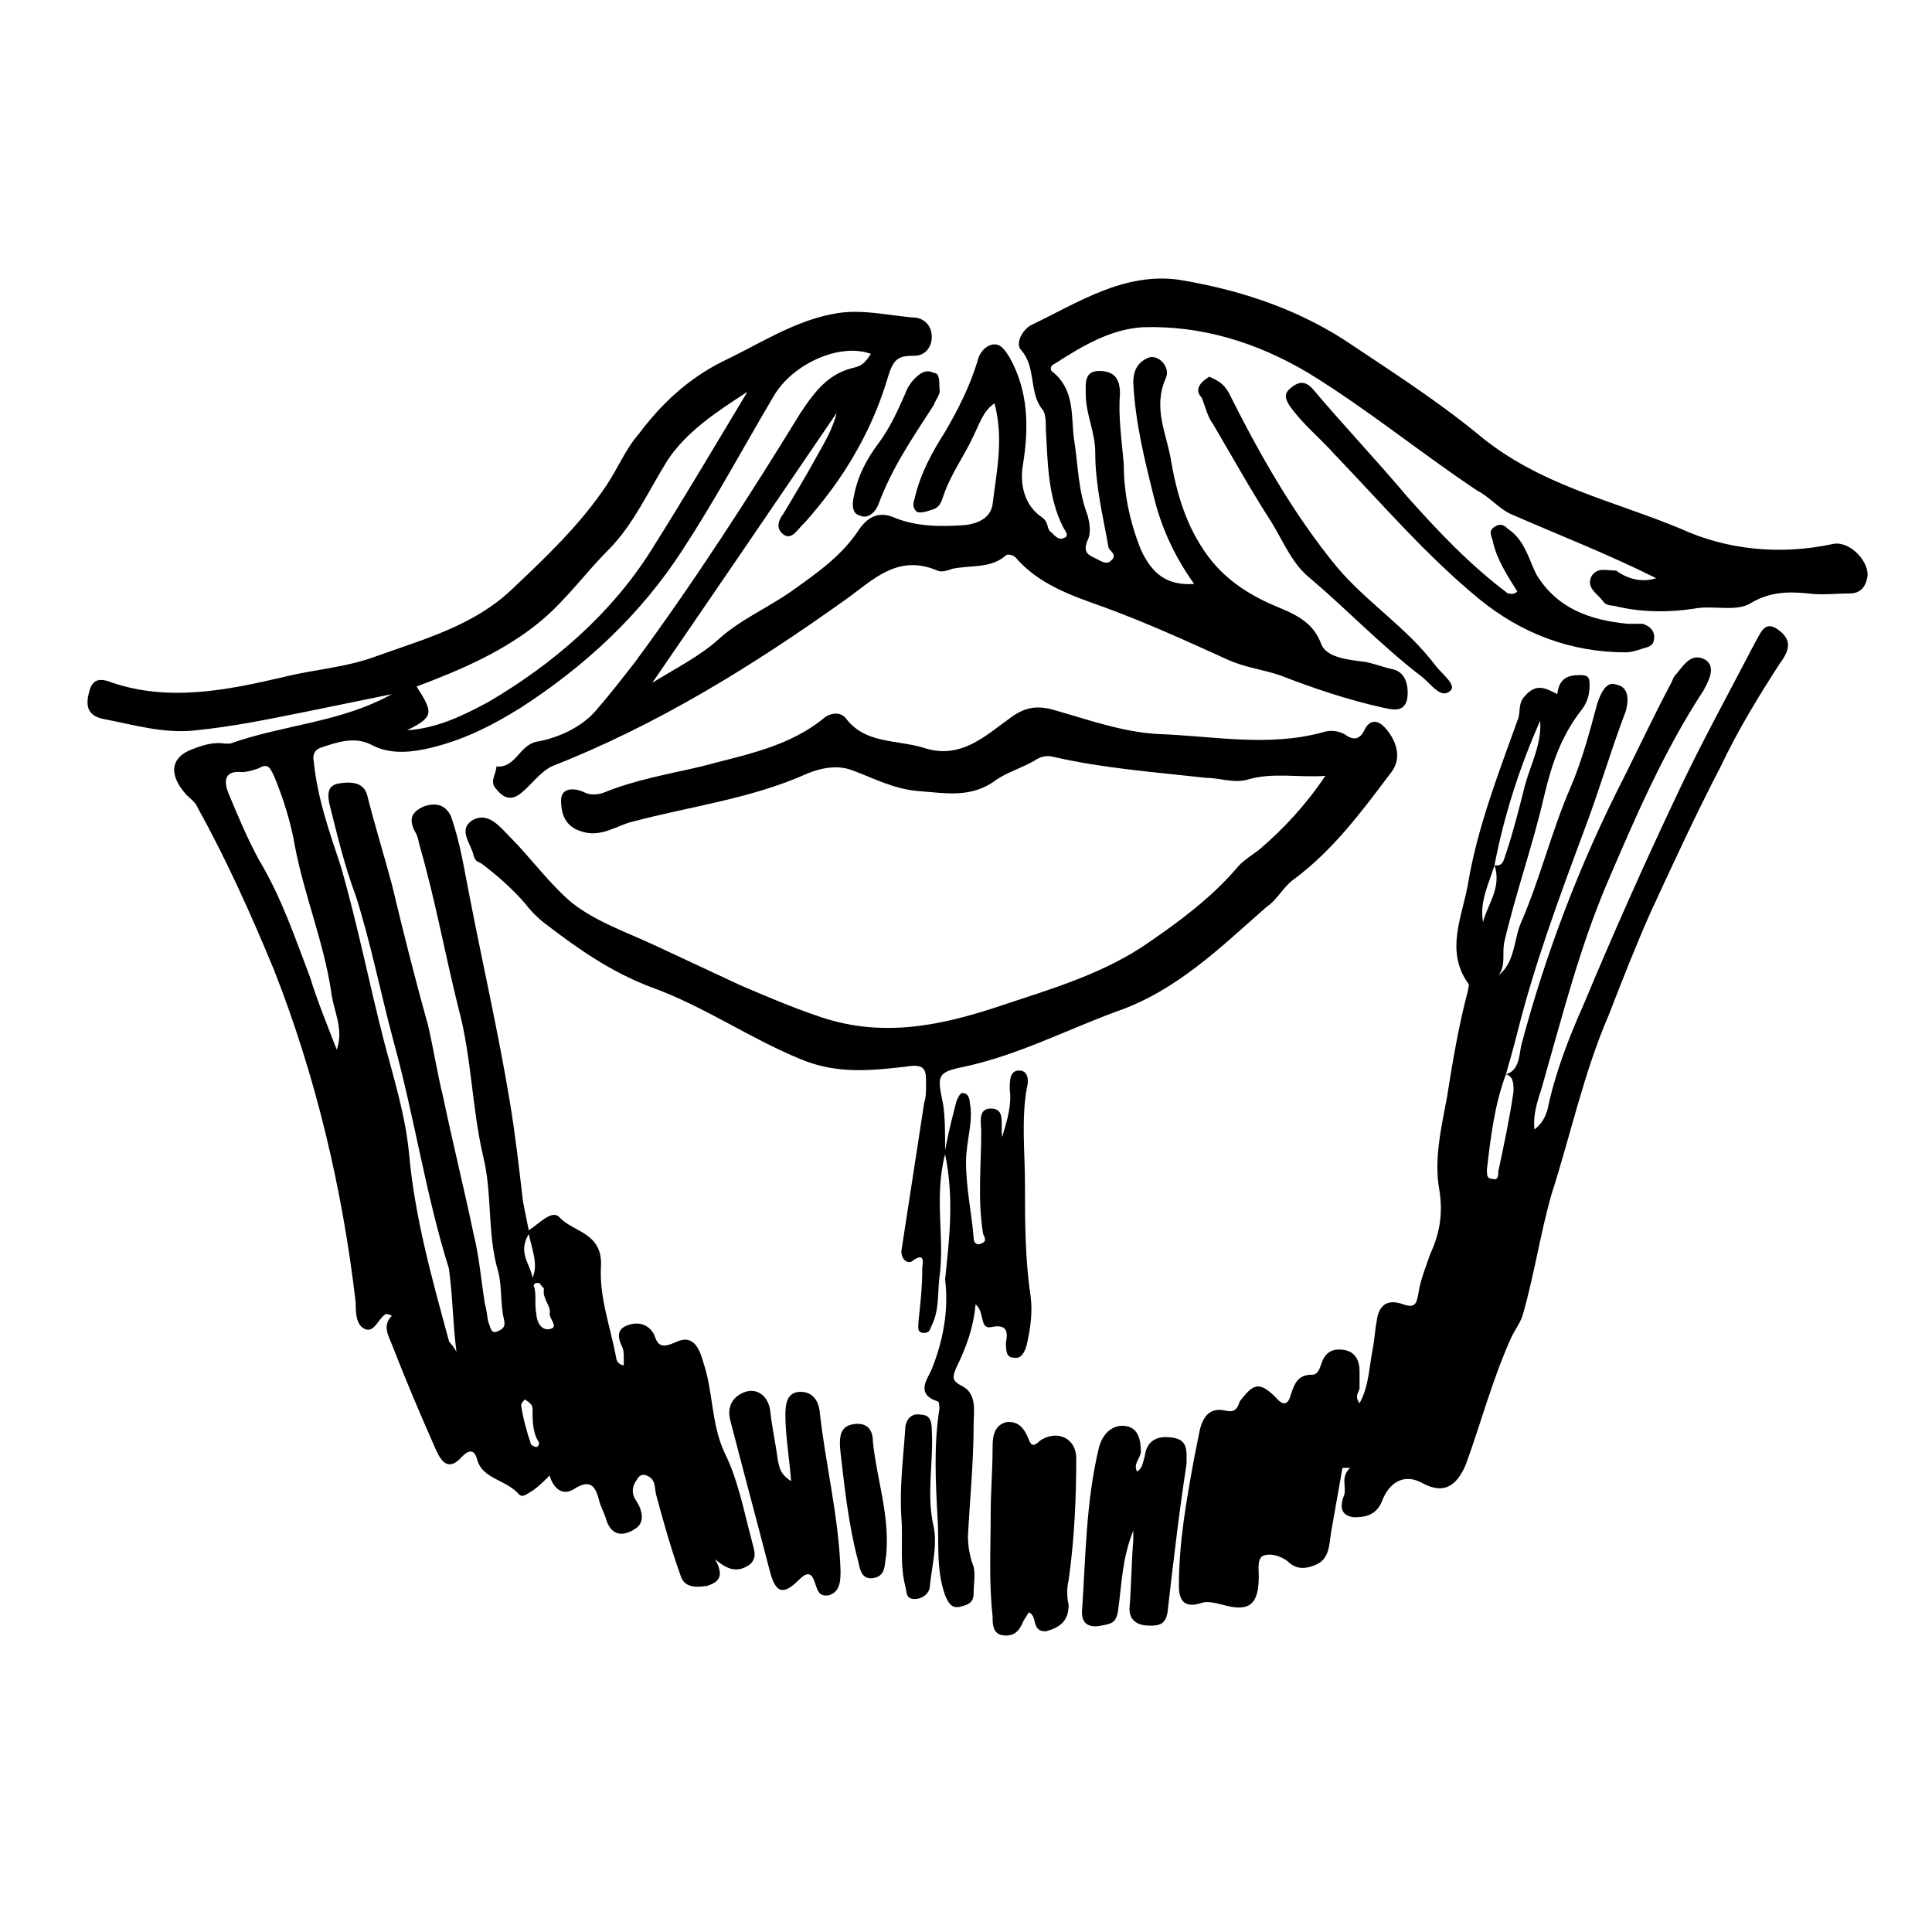<?xml version="1.0" encoding="UTF-8"?>
<!-- Uploaded to: SVG Repo, www.svgrepo.com, Generator: SVG Repo Mixer Tools -->
<svg fill="#000000" width="800px" height="800px" version="1.1" viewBox="144 144 512 512" xmlns="http://www.w3.org/2000/svg">
 <g>
  <path d="m582.88 297.22c-13.098-6.551-26.199-11.586-38.793-17.129-3.023-1.512-5.543-4.535-8.566-6.047-15.113-10.078-29.223-21.664-44.84-31.234-13.602-8.062-28.215-12.594-43.832-12.09-8.566 0.504-16.121 5.039-23.176 9.574-1.008 0.504-1.512 1.008-1.008 2.016 6.551 5.039 5.039 12.594 6.047 18.641 1.008 6.551 1.008 13.098 3.527 19.648 0.504 2.016 1.008 4.535 0 6.551-1.512 3.527 0.504 4.031 2.519 5.039 1.008 0.504 2.519 1.512 3.527 0.504 2.016-1.512 0-2.519-0.504-3.527-1.512-8.566-3.527-16.625-3.527-25.191 0-5.543-2.519-10.078-2.519-15.617 0-2.519-0.504-6.047 3.527-6.047s5.543 2.016 5.543 6.047c-0.504 6.047 0.504 12.594 1.008 18.641 0 7.559 1.512 15.113 4.535 22.672 3.023 6.551 7.055 9.574 14.105 9.07-5.039-7.055-8.566-14.609-10.578-22.672-2.519-10.078-5.039-20.152-5.543-30.73 0-3.527 1.512-5.543 4.031-6.551 2.519-1.008 6.047 2.519 4.535 5.543-3.527 8.062 0.504 15.113 1.512 22.168 1.512 8.566 4.031 17.129 9.574 24.688 4.031 5.543 9.574 9.574 16.121 12.594 5.543 2.519 11.586 4.031 14.105 11.082 1.512 3.527 7.559 4.031 11.586 4.535 2.519 0.504 5.039 1.512 7.559 2.016 3.527 1.008 4.031 5.039 3.527 8.062-1.008 3.527-4.031 2.519-6.551 2.016-9.07-2.016-18.137-5.039-27.207-8.566-4.535-1.512-9.07-2.016-13.602-4.031-11.082-5.039-22.168-10.078-33.25-14.105-8.566-3.023-17.129-6.047-23.176-13.098-0.504-0.504-2.016-1.008-2.519-0.504-4.031 3.527-9.07 2.519-14.105 3.527-1.512 0.504-3.023 1.008-4.031 0.504-10.578-4.535-17.129 2.519-24.184 7.559-24.688 17.633-49.879 33.25-78.09 44.336-3.023 1.512-5.543 5.039-8.062 7.055s-4.535 1.512-6.551-1.008c-2.016-2.016 0-4.031 0-6.047 5.039 0.504 6.047-5.543 10.578-6.551 6.047-1.008 12.09-4.031 15.617-8.062s7.055-8.566 10.578-13.098c15.617-21.16 30.23-43.832 43.832-66 4.031-6.047 7.559-10.578 14.609-12.09 2.016-0.504 3.023-2.016 4.031-3.527-8.062-3.023-20.656 2.519-25.695 11.082-8.062 13.602-15.617 27.711-24.184 40.809-11.082 17.129-25.695 30.73-42.824 41.816-8.062 5.039-16.121 9.07-25.695 11.082-5.039 1.008-9.574 1.008-13.602-1.008-4.535-2.519-9.07-1.008-13.602 0.504-1.512 0.504-2.519 1.512-2.016 4.031 1.008 9.574 4.031 18.137 7.055 27.207 4.535 15.617 7.559 31.234 11.586 46.855 2.519 9.574 5.543 19.145 6.551 29.223 1.512 17.129 6.047 33.25 10.578 49.879 0 0.504 1.008 1.008 2.016 3.023-1.008-8.062-1.008-15.113-2.016-22.168-6.039-19.16-9.062-39.816-14.605-59.969-3.527-13.098-6.047-26.199-10.078-38.793-3.023-8.062-5.039-16.625-7.055-24.688-0.504-3.023 0-4.535 2.519-5.039 3.023-0.504 6.551-0.504 7.559 3.023 2.016 8.062 4.535 16.121 6.551 23.68 3.023 12.594 6.047 24.688 9.574 37.281 1.512 6.551 2.519 13.098 4.031 19.145 2.519 12.09 5.543 24.184 8.062 36.273 1.512 6.047 2.016 12.594 3.023 18.641 0.504 1.512 0.504 3.527 1.008 5.039 0.504 1.008 0.504 3.023 2.519 2.016 1.008-0.504 2.016-1.008 1.512-3.023-1.008-4.031-0.504-8.566-1.512-12.594-3.023-10.078-1.512-20.656-4.031-30.73-3.023-13.098-3.023-26.199-6.551-39.297-3.527-14.105-6.047-28.215-10.078-42.32-0.504-1.512-0.504-3.023-1.512-4.535-1.512-3.023-1.008-5.039 2.519-6.551 3.023-1.008 5.543-0.504 7.055 2.519 2.519 7.055 3.527 14.105 5.039 21.664 3.527 18.137 7.559 35.77 10.578 53.906 1.512 9.07 2.519 18.137 3.527 26.703 0.504 2.519 1.008 5.039 1.512 7.559 2.519-1.512 6.047-5.543 8.062-3.527 3.527 4.031 11.586 4.031 11.082 13.098-0.504 8.062 2.519 16.121 4.031 24.184 0 1.008 1.008 2.016 2.016 2.016-0.004-0.004-0.004-1.012-0.004-2.016 0-1.008 0-2.016-0.504-3.023-1.008-2.016-1.512-4.535 1.512-5.543 2.519-1.008 5.543-0.504 7.055 2.519 1.008 3.023 2.016 3.527 5.543 2.016 5.039-2.519 6.551 2.016 7.559 5.543 2.519 7.559 2.016 16.121 5.543 23.68 3.527 7.055 5.039 15.113 7.055 22.672 0.504 2.519 2.016 5.039-0.504 7.055-3.023 2.016-5.543 1.512-9.07-1.512 2.519 4.535 1.008 6.047-2.016 7.055-3.023 0.504-6.047 0.504-7.055-2.519-2.519-7.055-4.535-14.105-6.551-21.664-0.504-2.016 0-4.031-2.519-5.039-1.008-0.504-2.016 0-2.519 1.008-1.512 2.016-1.512 4.031 0 6.047 1.512 2.519 2.016 5.543-0.504 7.055-3.023 2.008-6.047 2.008-7.559-2.023-0.504-2.016-1.512-3.527-2.016-5.543-1.008-4.031-2.519-5.543-6.551-3.023-3.023 2.016-5.543 0-6.551-3.527-1.512 1.512-3.023 3.023-4.535 4.031-1.008 0.504-2.519 2.016-3.527 1.008-3.519-4.027-9.566-4.027-11.078-9.066-0.504-2.016-1.512-3.527-4.031-1.008-3.527 4.031-5.543 1.512-7.055-2.016-4.031-9.07-8.062-18.641-11.586-27.711-1.008-2.519-2.519-5.039 0-7.559-1.008-0.504-1.512-0.504-1.512-0.504-2.016 1.008-3.023 5.039-5.543 4.031-2.519-1.008-2.519-4.535-2.519-7.055-3.527-30.23-10.578-59.953-21.664-88.168-6.047-14.609-12.594-29.223-20.152-42.824-0.504-1.512-2.016-2.519-3.023-3.527-5.035-5.535-4.027-10.07 1.516-12.086 2.519-1.008 5.543-2.016 8.566-1.512h1.512c14.105-5.039 29.223-5.543 42.824-13.098-7.559 1.512-14.609 3.023-22.168 4.535-10.078 2.016-19.648 4.031-29.727 5.039-8.566 1.008-16.625-1.512-24.688-3.023-4.535-1.008-4.535-4.031-3.527-7.559 1.008-3.527 3.527-3.023 6.047-2.016 15.113 5.039 30.23 2.016 45.344-1.512 8.062-2.016 16.625-2.519 24.688-5.543 12.594-4.535 25.695-8.062 35.77-17.633 9.07-8.566 18.137-17.129 25.191-27.711 3.023-4.535 5.039-9.574 8.566-13.602 6.047-8.062 13.098-14.609 22.168-19.145 9.574-4.535 18.641-10.578 29.223-12.594 7.559-1.512 14.609 0.504 22.168 1.008 2.519 0.504 4.031 2.519 4.031 5.039 0 3.023-2.016 5.039-4.535 5.039-4.031 0-5.543 0.504-7.055 5.543-3.527 12.09-9.574 23.176-17.129 32.746-2.016 2.519-4.031 5.039-6.047 7.055-1.008 1.008-2.519 3.527-4.535 2.016s-1.512-3.527 0-5.543c3.023-5.039 6.047-10.078 9.07-15.617 2.016-3.527 4.031-7.055 5.039-11.082-16.121 23.68-32.242 47.359-48.871 71.539 6.551-4.031 12.594-7.055 17.633-11.586 5.543-5.039 12.594-8.062 19.145-12.594 7.055-5.039 13.602-9.574 18.137-16.625 2.519-3.527 5.543-4.535 9.07-3.023 6.047 2.519 12.594 2.519 19.145 2.016 3.527-0.504 6.551-2.016 7.055-5.543 1.008-8.566 3.023-17.129 0.504-26.703-3.023 2.016-4.031 5.543-5.543 8.566-2.519 5.543-6.047 10.078-8.062 16.121-0.504 1.512-1.008 3.023-3.023 3.527-1.512 0.504-3.023 1.008-4.031 0.504-1.008-1.008-1.008-2.016-0.504-3.527 1.512-6.551 4.535-12.09 8.062-17.633 3.527-6.047 6.551-12.09 8.566-18.641 0.504-2.519 2.519-4.535 4.535-4.535s3.023 2.016 4.031 3.527c5.039 9.07 5.039 18.641 3.527 28.215-1.008 5.543 0.504 11.082 5.039 14.105 2.016 1.512 1.008 3.023 2.519 4.031 1.008 1.008 2.016 2.016 3.023 1.512 2.016-0.504 0.504-2.016 0-3.023-4.031-8.062-4.031-17.129-4.535-25.695 0-2.016 0-4.535-1.008-5.543-3.527-4.535-1.512-11.082-5.543-15.617-1.512-1.512 0-5.039 2.519-6.551 12.594-6.047 24.688-14.105 39.297-12.09 15.113 2.519 29.727 7.055 43.328 15.617 12.09 8.062 24.688 16.121 35.77 25.191 16.121 13.602 35.77 17.633 53.906 25.191 12.09 5.543 26.199 7.055 40.305 4.031 4.535-1.008 10.078 5.039 9.07 9.07-0.504 2.519-2.016 4.031-4.535 4.031-3.527 0-7.559 0.504-11.082 0-5.039-0.504-10.078-0.504-15.113 2.519-4.031 2.519-10.078 0.504-15.113 1.512-6.551 1.008-13.602 1.008-20.152-0.504-1.512-0.504-3.023 0-4.031-1.512-1.512-2.016-4.535-3.527-3.023-6.551 1.512-2.519 4.031-1.512 6.551-1.512 2.004 1.504 6.035 3.519 10.57 2.008zm-331 40.305c8.062-0.504 15.113-4.031 21.664-7.559 17.129-10.078 32.242-23.176 42.824-39.801 8.566-13.602 16.625-27.207 25.695-42.32-8.566 5.543-16.121 10.578-21.16 18.137-5.039 8.062-9.07 17.129-15.617 23.68-6.047 6.047-11.082 13.098-17.633 18.641-9.574 8.062-21.16 13.098-33.25 17.633 4.531 7.055 4.531 8.062-2.523 11.59zm-18.641 84.641c2.016-5.543-1.008-10.578-1.512-15.617-2.016-13.098-7.055-25.191-9.574-38.289-1.008-6.047-3.023-12.594-5.543-18.641-1.008-2.016-1.512-3.527-4.031-2.016-1.512 0.504-3.023 1.008-4.535 1.008-5.039-0.504-4.535 3.023-3.527 5.543 2.519 6.047 5.039 12.09 8.062 17.633 6.047 10.078 9.574 20.656 13.602 31.234 2.019 6.547 4.539 12.594 7.059 19.145zm53.906 61.965c-1.512-0.504-2.016 0.504-1.512 1.008 0.504 2.519 0 4.535 0.504 7.055 0 1.512 1.008 4.535 3.527 4.031 2.519-0.504 0-2.519 0-4.031 0.504-2.016-2.016-4.031-1.512-6.551 0-0.504-1.008-1.008-1.008-1.512zm-4.031 30.734c-0.504 0.504-1.008 1.008-1.008 1.512 0.504 3.527 1.512 7.055 2.519 10.078 0 0.504 1.008 1.008 1.512 1.008 0.504 0 1.008-1.008 0.504-1.512-1.512-2.519-1.512-5.543-1.512-8.566 0-1.008-0.504-1.512-2.016-2.519zm2.016-32.242c1.512-3.527 0-7.055-1.008-11.586-3.023 5.035 0.504 8.059 1.008 11.586z"/>
  <path d="m543.08 428.71c3.527-1.008 3.527-5.039 4.031-7.559 6.551-24.688 15.617-48.367 27.207-71.039 4.031-8.062 8.062-16.625 12.594-25.191 0.504-1.008 0.504-1.512 1.512-2.519 2.016-2.519 4.031-5.543 7.559-3.527 3.023 2.016 0.504 6.047-0.504 8.062-10.578 16.121-18.137 33.754-25.695 51.387-7.055 16.625-11.586 34.258-16.625 51.891-1.008 4.031-3.023 8.062-2.519 13.098 2.016-1.512 3.023-3.527 3.527-5.543 2.016-9.574 5.543-18.641 9.574-27.711 7.559-18.137 15.617-36.273 24.184-54.41 6.551-14.105 14.105-27.711 21.16-41.312 1.512-2.519 2.519-6.047 6.047-3.527 3.527 2.519 3.527 5.039 0.504 9.07-5.543 8.566-11.082 17.633-15.617 27.207-6.551 12.594-12.594 25.695-18.641 38.793-4.031 9.07-7.559 18.137-11.082 27.207-6.551 15.113-10.078 31.738-15.113 47.359-3.023 10.578-4.535 21.16-7.559 31.738-0.504 2.016-2.016 4.031-3.023 6.047-5.039 11.082-8.062 22.672-12.09 33.754-2.519 6.047-6.047 8.062-11.586 5.039-4.535-2.519-8.566-0.504-10.578 4.535-1.512 4.031-4.535 4.535-7.559 4.535-4.031-0.504-3.527-3.527-2.519-6.047 0.504-2.519-1.008-4.535 1.512-7.055h-2.016c-1.008 5.543-2.016 11.586-3.023 17.129-0.504 3.527-0.504 7.055-4.031 8.566-2.519 1.008-5.039 1.512-7.559-1.008-2.023-1.504-4.543-2.008-6.055-1.504-2.016 0.504-1.512 3.527-1.512 5.543 0 7.559-2.519 9.574-9.574 7.559-2.016-0.504-4.031-1.008-5.543-0.504-4.535 1.512-6.047-0.504-6.047-4.535 0-11.586 2.016-22.672 4.031-33.754 0.504-2.519 1.008-5.039 1.512-7.559 1.008-4.031 3.023-6.047 7.055-5.039 2.519 0.504 3.023-1.008 3.527-2.519 3.527-4.535 5.039-5.543 9.574-1.008 2.519 3.023 3.527 1.008 4.031-1.008 1.008-3.023 2.016-5.039 5.543-5.039 1.512 0 2.016-1.512 2.519-3.023 1.008-3.023 3.023-4.031 6.047-3.527 3.023 0.504 4.031 3.023 4.031 5.543v4.535c0 1.008-1.512 2.016 0 4.031 2.519-4.535 2.519-9.574 3.527-14.609 0.504-2.519 0.504-4.535 1.008-7.055 0.504-4.535 3.023-6.047 7.055-4.535 3.023 1.008 3.527 0 4.031-3.023 0.504-3.527 2.016-7.055 3.023-10.078 2.519-5.543 3.527-10.578 2.519-17.129-1.512-8.062 0.504-16.625 2.016-24.688 1.512-9.574 3.023-18.641 5.543-28.215 0-0.504 0.504-1.512 0-2.016-6.047-8.566-1.512-17.633 0-26.199 2.519-15.113 8.062-29.223 13.098-43.328 1.008-2.016 0-4.535 2.016-6.551 3.023-3.527 5.543-2.016 8.566-0.504 0.504-4.031 2.519-5.039 6.047-5.039 2.016 0 2.519 0.504 2.519 2.519 0 2.519-0.504 4.535-2.016 6.551-5.543 7.055-8.062 14.609-10.078 23.176-3.023 13.098-7.559 25.695-10.578 38.793-0.504 3.023 0.504 6.047-1.512 8.566 4.535-3.527 4.031-9.574 6.047-14.105 5.039-11.586 8.062-24.184 13.098-35.77 3.023-7.055 5.039-14.609 7.055-22.168 1.008-3.023 2.519-6.047 5.039-5.039 3.023 0.504 3.527 3.527 2.519 7.055-4.031 10.578-7.055 21.16-11.082 31.738-6.551 17.633-13.098 35.266-17.633 53.402-1.027 4.039-2.031 7.562-3.039 11.09-3.023 8.062-4.031 16.625-5.039 25.191 0 1.512 0 2.519 1.512 2.519 1.512 0.504 1.512-1.008 1.512-2.016 1.512-7.055 3.023-14.105 4.031-21.16-0.004-2.016-0.004-4.031-2.016-4.535zm-3.023-55.418c2.519 0.504 2.519-2.016 3.023-3.023 2.016-6.047 3.527-12.09 5.039-18.137 1.512-5.543 4.535-11.082 4.031-17.129-5.547 12.594-9.574 25.191-12.094 38.289-1.512 5.039-4.031 9.574-3.023 15.113 1.008-4.535 5.039-9.066 3.023-15.113z"/>
  <path d="m394.46 449.88c-3.023 11.586 0 22.168-1.512 32.746-0.504 4.031 0 8.566-2.016 12.594-0.504 1.008-0.504 2.016-2.016 2.016-2.016 0-1.512-1.512-1.512-3.023 0.504-4.535 1.008-9.07 1.008-14.105 0-1.008 1.008-4.535-2.519-2.016-1.008 1.008-3.023 0-3.023-2.519 2.016-13.098 4.031-26.199 6.047-39.297 0.504-1.512 0.504-3.023 0.504-5.039 0-3.527 0-5.543-5.543-4.535-9.07 1.008-18.137 2.016-27.711-2.016-13.602-5.543-25.695-14.105-39.801-19.145-10.578-4.031-19.145-10.078-27.711-16.625-2.016-1.512-4.031-3.527-5.543-5.543-3.527-4.031-7.559-7.559-11.586-10.578-1.008-0.504-1.512-0.504-2.016-2.016-0.504-3.023-4.535-7.055 0-9.574 4.031-2.016 7.055 2.016 9.574 4.535 5.543 5.543 10.578 12.594 16.625 17.633 6.551 5.039 14.105 7.559 21.664 11.082 7.559 3.527 15.113 7.055 22.672 10.578 7.055 3.023 14.105 6.047 21.664 8.566 16.625 5.543 32.242 2.016 47.359-3.023 13.602-4.535 27.711-8.566 39.801-17.129 8.062-5.543 16.121-11.586 22.672-19.145 1.512-2.016 4.031-3.527 6.047-5.039 6.551-5.543 12.594-12.09 17.633-19.648-7.055 0.504-14.105-1.008-20.656 1.008-3.527 1.008-7.559-0.504-11.082-0.504-13.602-1.512-27.207-2.519-40.305-5.543-2.016-0.504-3.527 0-5.039 1.008-3.527 2.016-7.055 3.023-10.078 5.039-6.551 5.039-13.602 3.527-20.656 3.023-6.551-0.504-12.09-3.527-17.633-5.543-4.031-1.512-8.566-0.504-12.09 1.008-14.609 6.551-30.73 8.566-45.848 12.594-4.535 1.008-8.566 4.535-14.105 2.519-4.535-1.512-5.039-5.543-5.039-8.062 0-3.527 3.527-3.527 6.551-2.016 1.008 0.504 3.023 0.504 4.535 0 8.566-3.527 17.633-5.039 26.199-7.055 11.082-3.023 23.176-5.039 32.746-13.098 1.512-1.008 4.031-1.512 5.543 0.504 5.039 6.551 13.098 5.543 20.152 7.559 10.078 3.527 16.625-3.023 23.68-8.062 3.527-2.519 6.551-3.023 10.578-2.016 9.07 2.519 18.641 6.047 28.215 6.551 14.609 0.504 29.223 3.527 43.832-0.504 1.512-0.504 3.527-0.504 5.543 0.504 2.016 1.512 4.031 2.016 5.543-1.512 2.519-4.031 5.543 0 6.551 1.512 2.016 3.023 3.023 7.055 0 10.578-7.559 10.078-15.113 20.152-25.191 27.711-3.023 2.016-4.535 5.543-7.559 7.559-12.09 10.578-23.68 22.168-39.801 27.711-13.602 5.039-26.199 11.586-40.305 14.609-7.559 1.512-7.055 2.519-5.543 10.078 0.504 3.527 0.504 7.055 0.504 12.09 1.008-5.543 2.016-9.07 3.023-13.098 0.504-1.008 1.008-2.519 2.016-2.016 1.008 0 1.512 1.512 1.512 2.519 1.008 5.039-1.008 10.078-1.008 15.617 0 7.055 1.512 13.602 2.016 20.152 0 1.512 1.008 2.016 2.016 1.512 1.512-0.504 1.008-1.512 0.504-2.519-1.512-9.07-0.504-18.137-0.504-27.207 0-2.016-1.008-6.047 2.519-6.047 4.031 0 2.519 4.031 3.023 7.559 1.512-5.039 2.519-8.566 2.016-12.594 0-2.519 0-5.039 2.519-5.039s2.519 3.023 2.016 4.535c-1.512 8.566-0.504 17.129-0.504 25.695 0 9.574 0 19.648 1.512 29.727 0.504 4.031 0 8.062-1.008 12.594-0.504 2.016-1.512 4.031-3.527 3.527-2.016 0-2.016-2.016-2.016-4.031 0.504-2.519 0.504-5.039-4.031-4.031-3.023 0.504-1.512-4.031-4.031-6.047-0.504 6.047-2.519 11.586-5.039 16.625-1.008 2.519-1.512 3.527 1.512 5.039 4.031 2.016 3.023 7.055 3.023 10.078 0 10.078-1.008 20.152-1.512 29.727 0 2.519 0.504 5.543 1.512 8.062 0.504 2.519 0 4.535 0 7.055 0 2.519-1.512 3.023-3.527 3.527-2.016 0.504-3.023-0.504-4.031-3.023-2.519-7.055-1.512-14.105-2.016-20.656-0.504-9.574-1.008-19.145 0.504-28.719 0-0.504 0-2.016-0.504-2.016-6.047-2.016-2.519-6.047-1.512-8.566 3.023-7.559 4.535-15.617 3.527-23.68 1.004-10.07 2.516-21.152-0.004-33.246z"/>
  <path d="m416.62 571.29c-0.504 1.008-1.008 1.512-1.512 2.519-1.008 2.519-2.519 4.031-5.543 3.527-2.519-0.504-2.519-3.023-2.519-5.039-1.008-9.07-0.504-18.137-0.504-27.207 0-5.543 0.504-11.586 0.504-17.129 0-2.519 0-6.047 3.527-7.055 3.527-0.504 5.039 2.016 6.047 4.535 1.008 3.023 2.519 0.504 3.527 0 4.535-2.519 9.07 0 9.07 5.039 0 10.578-0.504 21.664-2.016 32.242-0.504 2.016-0.504 4.535 0 6.551 0 4.535-2.519 6.047-6.047 7.055-4.031 0-2.016-4.031-4.535-5.039z"/>
  <path d="m445.34 534.01c1.512-1.008 1.512-2.519 2.016-4.031 0.504-4.031 3.023-5.543 7.055-5.039 4.535 0.504 4.031 3.527 4.031 7.055-2.016 13.098-3.527 26.199-5.039 39.297-0.504 3.023-2.016 3.527-4.535 3.527-3.023 0-5.543-1.008-5.543-4.535 0.504-6.047 0.504-12.09 1.008-18.137v-2.519c-3.023 7.559-3.023 14.105-4.031 21.16-0.504 3.527-2.016 3.527-4.535 4.031-2.519 0.504-5.039 0-5.039-3.527 1.008-14.609 1.008-29.223 4.535-43.832 1.008-3.527 3.527-6.047 7.055-5.543 3.527 0.504 4.031 4.031 4.031 7.055-0.504 2.016-2.016 3.023-1.008 5.039z"/>
  <path d="m546.1 300.75c-2.519-4.031-5.543-8.566-6.551-13.602-0.504-1.512-1.008-2.519 0.504-3.527 1.512-1.008 2.519-0.504 3.527 0.504 4.535 3.023 5.543 8.062 7.559 12.09 5.543 9.07 14.105 12.09 24.184 13.098h4.031c1.512 0.504 3.023 1.512 3.023 3.527 0 2.016-1.008 2.519-3.023 3.023-1.512 0.504-3.023 1.008-4.535 1.008-14.609 0-27.711-5.039-38.793-14.105-14.105-11.586-25.695-25.191-38.289-38.289-4.031-4.535-8.566-8.062-12.09-13.098-1.512-2.519-1.008-3.527 1.008-5.039 1.512-1.008 3.023-1.512 5.039 0.504 8.062 9.574 17.129 19.145 25.191 28.719 8.062 9.07 16.625 18.137 26.703 25.695 0.5-0.004 1.504 0.5 2.512-0.508z"/>
  <path d="m353.65 536.53c-0.504-6.551-1.512-12.09-1.512-17.633 0-3.023 0.504-6.047 4.031-6.047 2.519 0 4.535 1.512 5.039 5.039 1.512 14.105 5.039 27.711 5.543 42.32 0 2.519 0 5.543-3.023 6.551-3.023 0.504-3.023-1.512-4.031-4.031-1.008-2.519-2.519-1.512-4.031 0-4.031 4.031-6.047 3.527-7.559-2.016-3.527-13.602-7.055-26.703-10.578-40.305-1.008-4.031 1.008-6.551 4.031-7.559 3.023-1.008 6.047 1.008 6.551 5.039 0.504 4.535 1.512 9.07 2.016 13.098 0.5 2.016 0.5 3.527 3.523 5.543z"/>
  <path d="m464.48 243.82c2.016 1.008 3.527 1.512 5.039 4.031 8.062 16.121 17.129 32.242 28.719 46.352 8.062 9.574 18.641 16.121 26.199 26.199 1.512 2.016 5.543 5.039 4.031 6.551-2.519 2.519-5.039-1.512-7.559-3.527-10.578-8.062-19.648-17.633-29.727-26.199-4.535-3.527-7.055-9.574-10.078-14.609-5.543-8.566-10.578-17.633-15.617-26.199-1.512-2.016-2.016-4.535-3.023-7.055-2.012-2.016-0.5-4.031 2.016-5.543z"/>
  <path d="m382.87 546.1c-0.504-8.062 0.504-15.617 1.008-23.176 0-2.519 1.512-4.535 4.031-4.031 2.016 0 3.023 1.008 3.023 4.031 0.504 8.566-1.512 17.129 0.504 25.695 1.008 5.039-0.504 10.578-1.008 15.617 0 2.016-2.016 3.527-4.031 3.527-2.519 0-2.016-2.016-2.519-3.527-1.512-6.043-0.504-12.09-1.008-18.137z"/>
  <path d="m366.75 528.97c-0.504-4.535 0-7.055 3.527-7.559 3.527-0.504 5.039 1.512 5.039 4.535 1.008 10.078 4.535 19.648 3.527 30.23-0.504 2.519 0 5.543-3.527 6.047-3.527 0.504-3.527-3.527-4.031-5.039-2.519-9.574-3.527-19.648-4.535-28.215z"/>
  <path d="m392.95 246.84c0.504 1.512-1.008 3.023-1.512 4.535-5.543 8.566-11.082 16.625-14.609 26.199-1.008 2.519-3.023 4.031-5.039 3.023-2.016-0.504-2.016-3.023-1.512-5.039 1.008-5.543 3.527-10.078 6.551-14.105 3.023-4.031 5.039-8.566 7.055-13.098 0.504-1.512 1.512-3.023 2.519-4.031 1.512-1.512 3.023-2.519 5.039-1.512 1.508-0.004 1.508 2.012 1.508 4.027z"/>
 </g>
</svg>